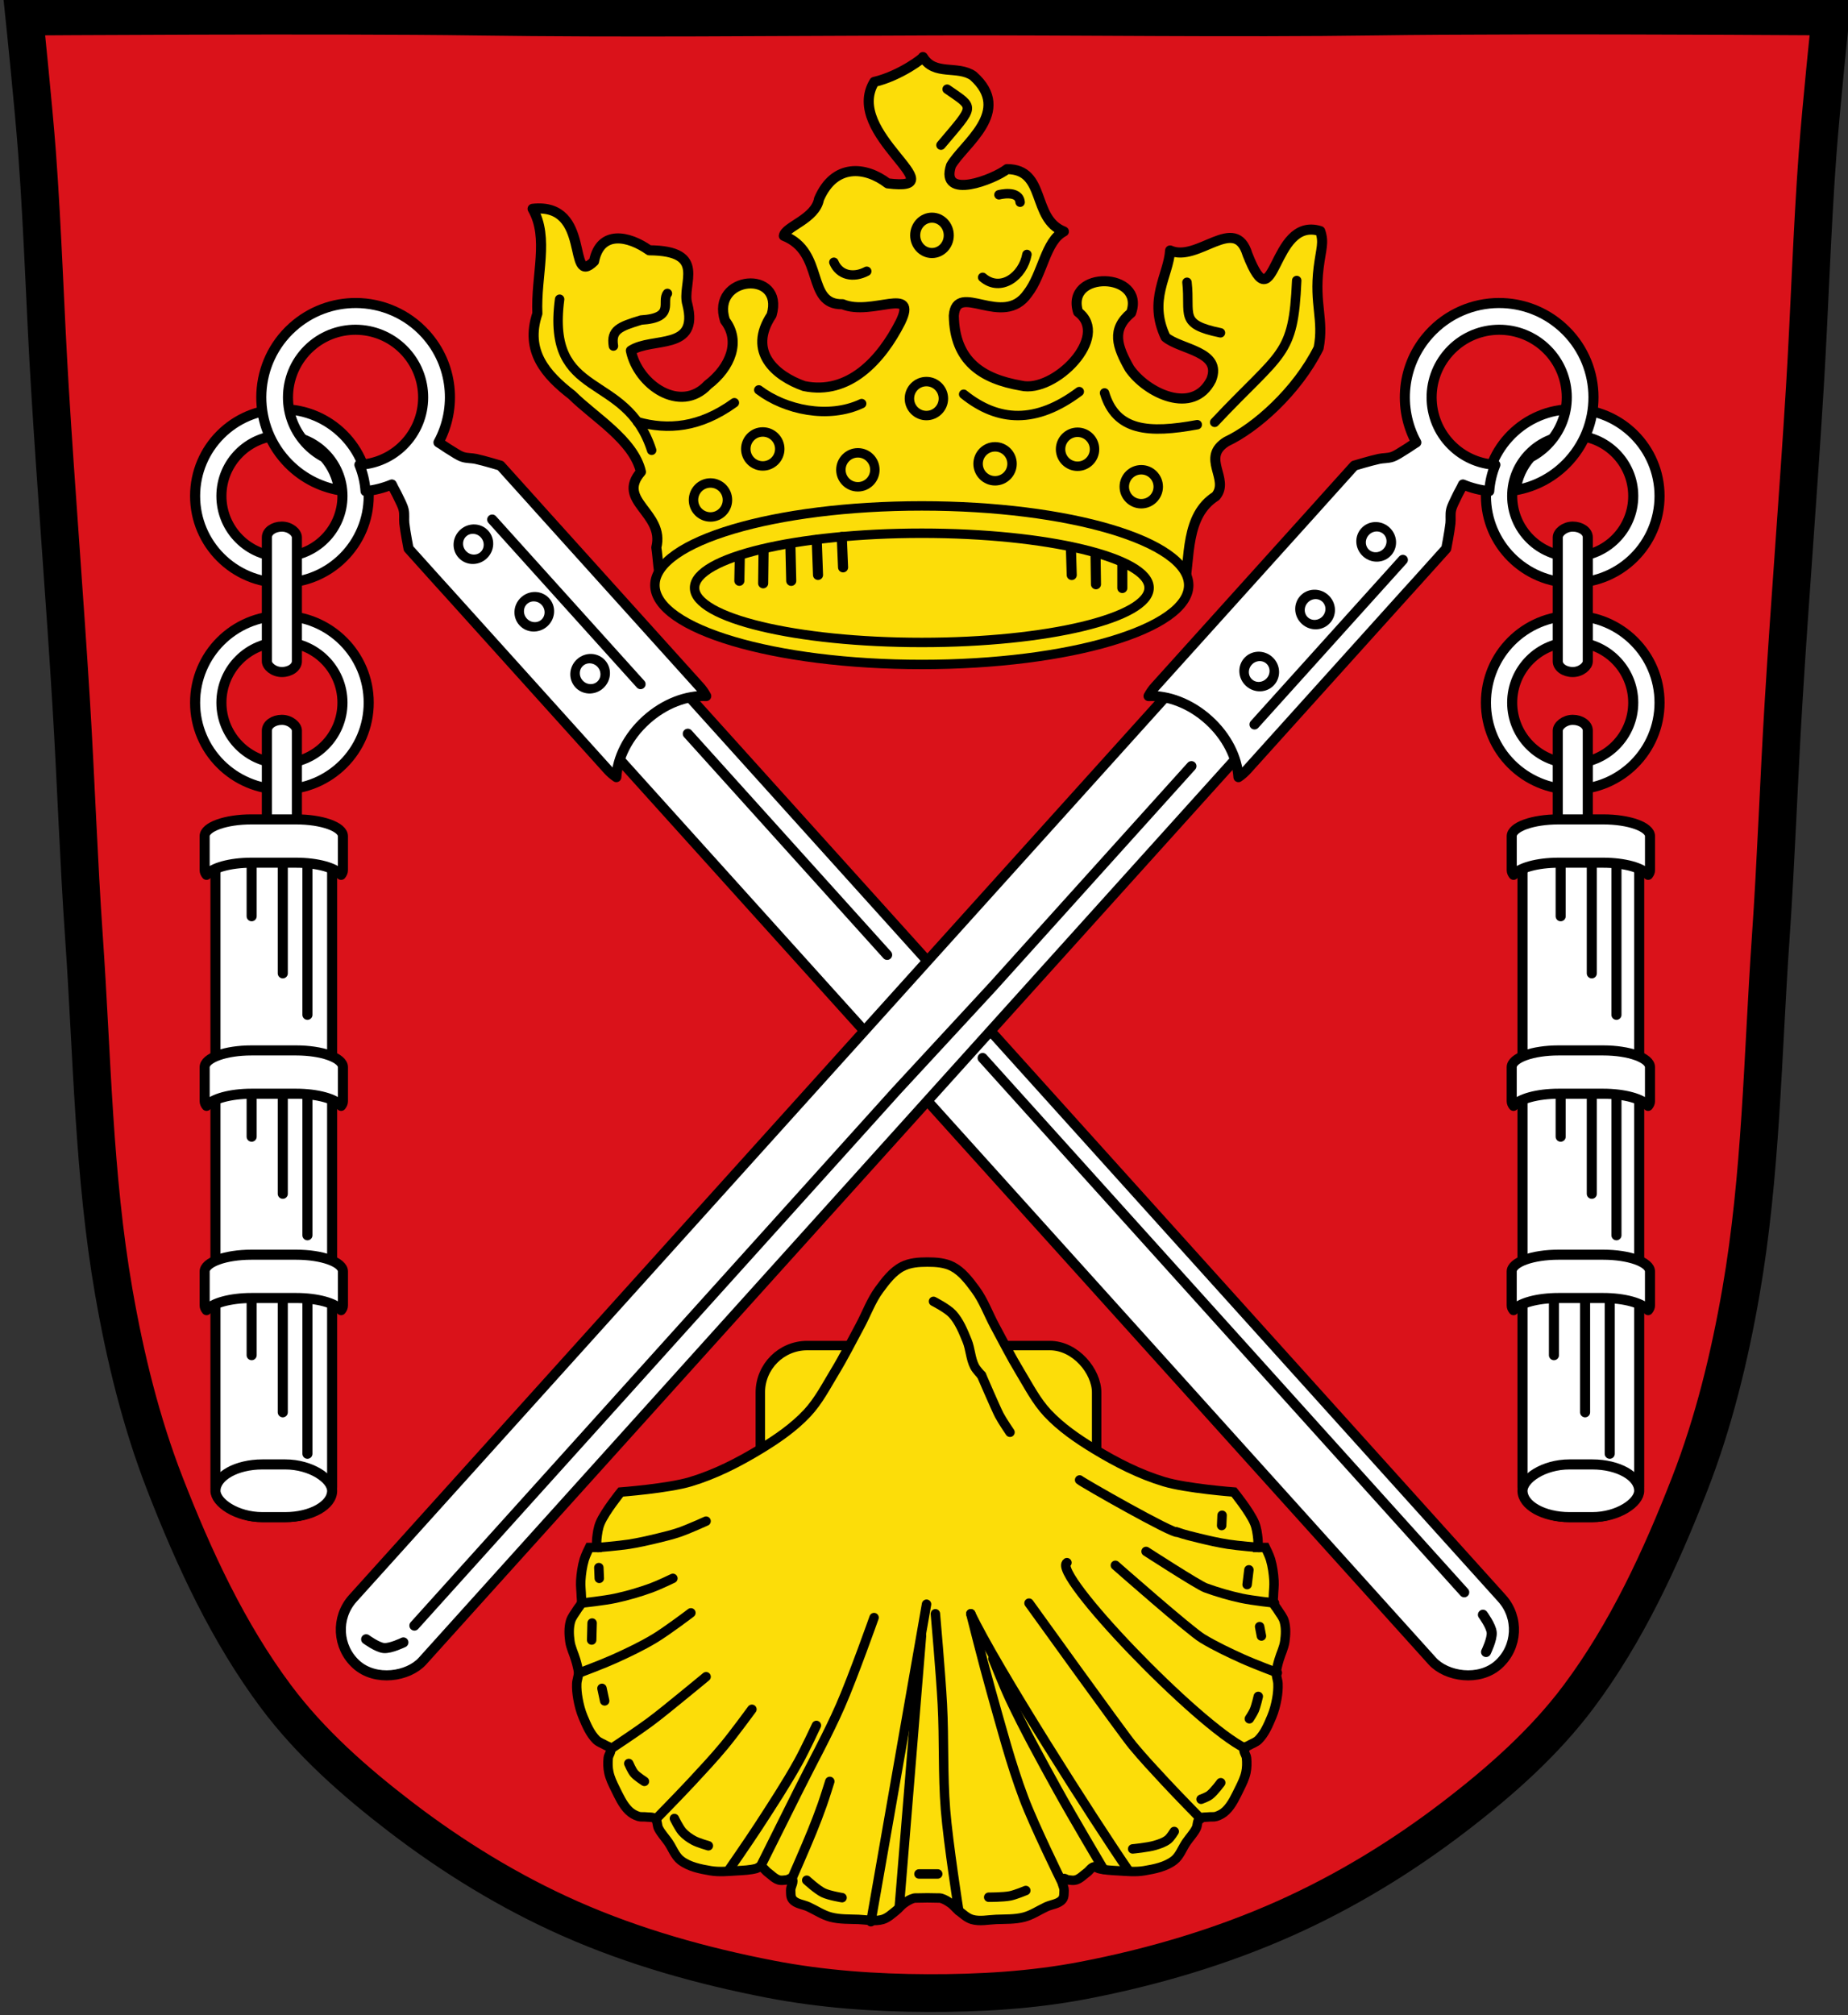 <?xml version="1.0" encoding="UTF-8"?>
<svg width="550.37" height="600" version="1.1" viewBox="0 0 550.37 600" xmlns="http://www.w3.org/2000/svg" xmlns:cc="http://creativecommons.org/ns#" xmlns:dc="http://purl.org/dc/elements/1.1/" xmlns:rdf="http://www.w3.org/1999/02/22-rdf-syntax-ns#" xmlns:xlink="http://www.w3.org/1999/xlink">
 <rect x="0" y="0" width="550.37" height="600" fill="#333333" stroke="none"/>
 <defs>
  <path id="1" d="m1428.1 120.93c0 5.154-3.714 9.332-8.295 9.332s-8.295-4.178-8.295-9.332 3.714-9.332 8.295-9.332 8.295 4.178 8.295 9.332z" fill="#fff" stroke="#000" stroke-linecap="round" stroke-linejoin="round" stroke-width="5.499"/>
 </defs>
 <g>
  <path d="m450.31 4.643c-14.708 0.03-28.674 0.111-39.789 0.269-44.46 0.631-88.066-0.12-132.1 0-1.491 0.004-2.981 0.02-4.472 0.024-44.033 0.12-87.639 0.631-132.1 0-44.46-0.631-134.62 0-134.62 0s2.807 27.078 3.813 40.644c1.724 23.256 2.392 46.574 3.813 69.852 1.914 31.341 4.441 62.658 6.355 93.996 1.421 23.273 2.197 46.59 3.813 69.852 2.442 35.176 2.821 70.672 8.872 105.41 3.383 19.424 8.103 38.767 15.253 57.139 8.63 22.184 18.812 44.236 33.068 63.299 10.278 13.744 23.406 25.313 37.027 35.755 15.594 11.955 32.575 22.377 50.541 30.33 19.006 8.413 39.294 14.095 59.708 18.035 15.362 2.966 31.107 4.077 46.753 4.13 15.546 0.053 31.219-0.854 46.484-3.788 20.491-3.94 40.768-9.906 59.831-18.403 17.947-8 34.974-18.375 50.569-30.33 13.623-10.442 26.749-22.014 37.027-35.755 14.255-19.063 24.438-41.116 33.068-63.299 7.148-18.375 11.87-37.744 15.253-57.167 6.048-34.74 6.429-70.234 8.872-105.41 1.615-23.261 2.392-46.574 3.813-69.852 1.914-31.341 4.441-62.63 6.355-93.973 1.421-23.273 2.089-46.595 3.813-69.852 1.006-13.567 3.813-40.644 3.813-40.644s-50.716-0.357-94.827-0.269z" fill="#da121a" stroke="#000" stroke-width="11.24"/>
 </g>
 <g>
  <path id="2" d="m83.957 121.82c-14.278 0-25.852 11.575-25.852 25.852 0 14.278 11.575 25.852 25.852 25.852 14.278 0 25.852-11.575 25.852-25.852 0-14.278-11.575-25.852-25.852-25.852zm0 7.833c9.956 0 18.035 8.064 18.035 18.018 0 9.956-8.081 18.035-18.035 18.035-9.956 0-18.018-8.081-18.018-18.035 0-9.956 8.064-18.018 18.018-18.018z" fill="#fff" stroke="#000" stroke-linecap="round" stroke-linejoin="round" stroke-width="3"/>
  <path id="3" d="m83.957 183.34c-14.278 0-25.852 11.575-25.852 25.852s11.575 25.852 25.852 25.852c14.278 0 25.852-11.575 25.852-25.852s-11.575-25.852-25.852-25.852zm0 7.833c9.956 0 18.035 8.064 18.035 18.018 0 9.956-8.081 18.035-18.035 18.035-9.956 0-18.018-8.081-18.018-18.035 0-9.956 8.064-18.018 18.018-18.018z" fill="#fff" stroke="#000" stroke-linecap="round" stroke-linejoin="round" stroke-width="3"/>
  <g transform="matrix(.417 -.376 .376 .417 -497.21 645.06)" fill="#fff" stroke="#000" stroke-width="5.338">
   <g fill="#fff" stroke="#000" stroke-linecap="round" stroke-width="5.338">
    <rect id="E" x="1401.4" y="215.8" width="49.705" height="711.7" rx="24.852" ry="24.853" fill="#fff" stroke="#000" stroke-linecap="round" stroke-linejoin="round" stroke-width="5.338"/>
    <path id="F" d="m1437.4 273.02v157.89"/>
    <path id="G" d="m1438.4 505.43v381.46"/>
    <path id="H" d="m1425.8 918.16s6.998-2.813 9.158-5.684c2.103-2.797 2.842-10.1 2.842-10.1" fill="#fff" stroke="#000" stroke-linecap="round" stroke-width="5.338"/>
   </g>
   <path id="I" transform="matrix(.743 .67 -.67 .743 2294.4 548.23)" d="m-996.31 141.09c-11.999-0.048-24.04 4.208-33.656 12.875-20.51 18.49-22.15 50.08-3.656 70.59 7.753 8.599 17.793 13.879 28.375 15.75-0.792-6.657-3.611-12.675-7.844-17.438-3.678-1.918-7.09-4.518-10.03-7.781-13.25-14.697-12.07-37.37 2.625-50.625 14.697-13.25 37.34-12.04 50.594 2.656 13.25 14.697 12.1 37.31-2.594 50.563-6.313 5.691-14.1 8.711-21.969 9.156 1.774 4.367 2.9 9.05 3.25 13.969 4.746-0.5 9.45-1.665 13.938-3.531 1.051 2.291 2.386 4.451 3.438 6.75 1.015 2.22 2.301 4.37 2.844 6.75 0.528 2.315 0.089 4.732 0.344 7.094 0.485 4.488 2.219 13.375 2.219 13.375l15.688 17.438 5.5 6.06 84.37 93.59c1.411 1.565 2.955 2.91 4.625 4.03 0.642-10.326 6.134-21.558 15.844-30.31 9.711-8.754 21.475-13.08 31.813-12.656-0.943-1.777-2.12-3.466-3.531-5.03l-84.37-93.56-5.469-6.094-15.719-17.438s-8.648-2.616-13.06-3.563c-2.322-0.498-4.783-0.298-7.03-1.063-2.311-0.786-4.334-2.324-6.438-3.563-2.178-1.283-4.173-2.811-6.344-4.094 9.847-18.11 7.805-41.2-6.781-57.37-9.823-10.896-23.37-16.476-36.969-16.531z" fill="#fff" stroke="#000" stroke-linecap="round" stroke-linejoin="round" stroke-width="5.338"/>
   <path id="J" d="m1436.4 119.2v117.51" fill="#fff" stroke="#000" stroke-linecap="round" stroke-width="5.338"/>
   <g stroke="#000000" stroke-width="5.87">
    <use transform="matrix(.964 0 0 .857 51.54 18.588)" width="977.12" height="1067.6" xlink:href="#1"/>
    <use transform="matrix(.964 0 0 .857 51.54 66.823)" width="977.12" height="1067.6" xlink:href="#1"/>
    <use transform="matrix(.964 0 0 .857 51.54 111.06)" width="977.12" height="1067.6" xlink:href="#1"/>
   </g>
  </g>
  <rect id="4" x="79.477" y="156.78" width="8.944" height="43.297" rx="4.472" ry="3.194" fill="#fff" stroke="#000" stroke-linecap="round" stroke-linejoin="round" stroke-width="3"/>
  <rect id="5" x="79.477" y="214.31" width="8.944" height="43.297" rx="4.472" ry="3.194" fill="#fff" stroke="#000" stroke-linecap="round" stroke-linejoin="round" stroke-width="3"/>
  <rect id="6" x="64.168" y="251.02" width="34.748" height="200.65" rx="13.968" ry="8.985" fill="#fff" stroke="#000" stroke-linecap="round" stroke-linejoin="round" stroke-width="3"/>
  <path id="7" d="m91.561 251.55v50.581zm-16.615 0.387v20.845zm9.273 0.773v37.075z" fill="none" stroke="#000" stroke-linecap="round" stroke-linejoin="round" stroke-width="3"/>
  <path id="8" d="m74.908 243.95c-7.738 0-13.963 2.229-13.963 5.005v10.099c0 0.49 0.201 0.959 0.562 1.405 1.684-2.088 7.022-3.618 13.4-3.618h13.26c6.382 0 11.736 1.528 13.418 3.618 0.36-0.446 0.545-0.917 0.545-1.405v-10.099c0-2.776-6.227-5.005-13.963-5.005z" fill="#fff" stroke="#000" stroke-linecap="round" stroke-linejoin="round" stroke-width="3"/>
  <path id="9" d="m91.561 317.18v50.581zm-16.615 0.387v20.845zm9.273 0.773v37.075z" fill="none" stroke="#000" stroke-linecap="round" stroke-linejoin="round" stroke-width="3"/>
  <path id="A" d="m74.914 312.73c-7.738 0-13.963 2.229-13.963 5.005v10.099c0 0.49 0.201 0.959 0.562 1.405 1.684-2.088 7.022-3.618 13.4-3.618h13.26c6.382 0 11.736 1.528 13.418 3.618 0.36-0.446 0.545-0.917 0.545-1.405v-10.099c0-2.776-6.227-5.005-13.963-5.005z" fill="#fff" stroke="#000" stroke-linecap="round" stroke-linejoin="round" stroke-width="3"/>
  <path id="B" d="m91.561 382.23v50.581zm-16.615 0.387v20.845zm9.273 0.773v37.075z" fill="none" stroke="#000" stroke-linecap="round" stroke-linejoin="round" stroke-width="3" style="paint-order:stroke fill markers"/>
  <path id="C" d="m74.914 373.55c-7.738 0-13.963 2.229-13.963 5.005v10.099c0 0.49 0.201 0.959 0.562 1.405 1.684-2.088 7.022-3.618 13.4-3.618h13.26c6.382 0 11.736 1.528 13.418 3.618 0.36-0.446 0.545-0.917 0.545-1.405v-10.099c0-2.776-6.227-5.005-13.963-5.005z" fill="#fff" stroke="#000" stroke-linecap="round" stroke-linejoin="round" stroke-width="3"/>
  <rect id="D" x="64.168" y="435.99" width="34.748" height="15.687" rx="13.968" ry="7.843" fill="#fff" stroke="#000" stroke-linecap="round" stroke-linejoin="round" stroke-width="3"/>
  <use transform="matrix(-1 0 0 1 552.35 -1.714e-7)" width="977.12" height="1067.6" stroke="#000000" stroke-width="3" xlink:href="#2"/>
  <use transform="matrix(-1 0 0 1 552.35 -1.714e-7)" width="977.12" height="1067.6" stroke="#000000" stroke-width="3" xlink:href="#3"/>
  <g fill="#ffffff" stroke="#000000">
   <g stroke-width="5.338">
    <use transform="matrix(-.417 -.376 -.376 .417 1049.6 645.06)" width="977.12" height="1067.6" xlink:href="#E"/>
    <use transform="matrix(-.376 .417 .417 .376 273.37 -450.81)" width="977.12" height="1067.6" xlink:href="#H"/>
    <use transform="matrix(-.417 -.376 -.376 .417 1049.6 645.06)" width="977.12" height="1067.6" xlink:href="#I"/>
    <use transform="matrix(-.417 -.376 -.376 .417 1061.6 657.06)" width="977.12" height="1067.6" xlink:href="#J"/>
   </g>
   <g stroke-width="5.87">
    <use transform="matrix(-.403 -.363 -.323 .358 1021.1 633.42)" width="977.12" height="1067.6" xlink:href="#1"/>
    <use transform="matrix(-.403 -.363 -.323 .358 1002.9 653.56)" width="977.12" height="1067.6" xlink:href="#1"/>
    <use transform="matrix(-.403 -.363 -.323 .358 986.26 672.02)" width="977.12" height="1067.6" xlink:href="#1"/>
   </g>
  </g>
  <g stroke="#000000" stroke-width="3">
   <use transform="matrix(-1 0 0 1 552.35 -1.714e-7)" width="977.12" height="1067.6" xlink:href="#4"/>
   <use transform="matrix(-1 0 0 1 552.35 -1.714e-7)" width="977.12" height="1067.6" xlink:href="#5"/>
   <use transform="matrix(-1 0 0 1 552.35 -1.714e-7)" width="977.12" height="1067.6" xlink:href="#6"/>
   <use transform="translate(389.85)" width="977.12" height="1067.6" xlink:href="#7"/>
   <use transform="matrix(-1 0 0 1 552.35 -1.714e-7)" width="977.12" height="1067.6" xlink:href="#8"/>
   <use transform="translate(389.85)" width="977.12" height="1067.6" xlink:href="#9"/>
   <use transform="matrix(-1 0 0 1 552.35 -1.714e-7)" width="977.12" height="1067.6" xlink:href="#A"/>
   <use transform="translate(387.85)" width="977.12" height="1067.6" xlink:href="#B"/>
   <use transform="matrix(-1 0 0 1 552.35 -1.714e-7)" width="977.12" height="1067.6" xlink:href="#C"/>
   <use transform="matrix(-1 0 0 1 552.35 -1.714e-7)" width="977.12" height="1067.6" xlink:href="#D"/>
  </g>
  <path d="m266.97 324.74 28.44-30.751m-28.44 30.751-143.55 159.23m231.41-255.88-59.417 65.905" stroke="#000" stroke-linecap="round" stroke-width="3"/>
 </g>
 <g stroke="#000">
  <g stroke-linecap="round">
   <rect x="226.44" y="400.6" width="100.16" height="61.663" rx="13.968" fill="#fcdd09" stroke-linejoin="round" stroke-width="2.81"/>
   <path d="m268.69 377.09c-2.846 1.489-4.904 4.232-6.811 6.811-2.447 3.308-3.839 7.287-5.796 10.906-2.465 4.56-4.792 9.197-7.482 13.629-2.549 4.2-4.829 8.67-8.184 12.259-4.01 4.289-8.945 7.681-13.962 10.729-6.534 3.973-13.472 7.513-20.794 9.712-6.706 2.014-20.777 3.074-20.777 3.074s-4.696 5.791-6.129 9.185c-0.632 1.498-0.848 3.16-1.019 4.777-0.09 0.847 0 2.546 0 2.546h-2.213s-1.166 2.337-1.528 3.583c-0.594 2.043-0.903 4.181-1.036 6.305-0.1 1.588 0.147 3.187 0.176 4.777 0.011 0.624 0.175 1.262 0 1.862-0.207 0.711-0.812 1.245-1.194 1.879-0.709 1.176-1.666 2.259-2.037 3.583-0.538 1.914-0.447 3.985-0.176 5.954 0.26 1.885 1.169 3.618 1.703 5.445 0.182 0.622 0.371 1.247 0.509 1.879 0.148 0.675 0.348 1.347 0.351 2.037 5e-3 1.092-0.483 2.158-0.527 3.249-0.059 1.479 0.093 2.968 0.351 4.426 0.329 1.859 0.796 3.705 1.528 5.445 1.016 2.415 2.073 4.953 3.917 6.811 0.788 0.796 1.941 1.123 2.898 1.703 0.458 0.278 1.166 0.365 1.37 0.86 0.378 0.917-0.59 1.911-0.685 2.898-0.135 1.414-0.116 2.86 0.176 4.25 0.351 1.671 1.099 3.249 1.862 4.777 1.161 2.326 2.236 4.819 4.092 6.639 0.8 0.784 1.829 1.368 2.898 1.703 0.707 0.222 1.479 0.061 2.213 0.158 0.916 0.121 2.02-0.075 2.722 0.527 0.777 0.666 0.548 1.972 1.019 2.88 0.768 1.483 1.942 2.723 2.898 4.092 1.262 1.808 2.004 4.126 3.759 5.462 2.486 1.893 5.771 2.538 8.852 3.056 2.576 0.433 5.226 0.153 7.833 0 1.941-0.114 3.918-0.183 5.796-0.685 0.418-0.112 0.765-0.562 1.194-0.509 0.924 0.116 1.46 1.157 2.213 1.703 1.058 0.768 1.983 1.827 3.232 2.213 0.759 0.235 1.598 0.086 2.389 0 0.52-0.057 1.135-0.681 1.528-0.334 0.854 0.758-0.383 2.265-0.334 3.406 0.039 0.923-0.058 1.992 0.509 2.722 1.076 1.384 3.169 1.476 4.76 2.213 2.213 1.024 4.298 2.454 6.656 3.074 2.7 0.709 5.553 0.571 8.342 0.685 2.383 0.097 4.862 0.679 7.148 0 1.494-0.444 2.688-1.605 3.917-2.564 0.855-0.668 1.503-1.585 2.389-2.213 0.891-0.631 1.847-1.231 2.898-1.528 0.35-0.099 0.726-0.058 1.089-0.07 2.001-0.065 4.005-0.066 6.007 0 0.357 0.012 0.727-0.027 1.071 0.07 1.051 0.297 2.007 0.897 2.898 1.528 0.886 0.627 1.534 1.545 2.389 2.213 1.228 0.96 2.422 2.12 3.917 2.564 2.286 0.679 4.783 0.097 7.166 0 2.789-0.114 5.643 0.024 8.342-0.685 2.359-0.62 4.426-2.049 6.639-3.074 1.591-0.736 3.701-0.829 4.777-2.213 0.568-0.729 0.47-1.799 0.509-2.722 0.049-1.14-1.205-2.65-0.351-3.406 0.392-0.347 1.025 0.277 1.546 0.334 0.79 0.086 1.612 0.235 2.371 0 1.249-0.386 2.191-1.445 3.249-2.213 0.754-0.547 1.289-1.587 2.213-1.703 0.429-0.054 0.777 0.398 1.194 0.509 1.878 0.501 3.838 0.571 5.778 0.685 2.607 0.153 5.258 0.433 7.833 0 3.081-0.518 6.384-1.163 8.869-3.056 1.754-1.336 2.479-3.654 3.741-5.462 0.955-1.37 2.13-2.609 2.898-4.092 0.47-0.909 0.241-2.214 1.019-2.88 0.702-0.601 1.806-0.406 2.722-0.527 0.734-0.097 1.507 0.064 2.213-0.158 1.068-0.336 2.098-0.919 2.898-1.703 1.857-1.82 2.931-4.312 4.092-6.639 0.763-1.528 1.528-3.106 1.879-4.777 0.292-1.39 0.311-2.838 0.176-4.25-0.094-0.987-1.062-1.981-0.685-2.898 0.204-0.495 0.894-0.583 1.352-0.86 0.958-0.581 2.11-0.908 2.898-1.703 1.843-1.861 2.901-4.399 3.917-6.811 0.732-1.74 1.216-3.586 1.546-5.445 0.259-1.458 0.393-2.947 0.334-4.426-0.043-1.091-0.514-2.157-0.509-3.249 3e-3 -0.691 0.186-1.362 0.334-2.037 0.139-0.632 0.328-1.258 0.509-1.879 0.534-1.827 1.443-3.559 1.703-5.445 0.272-1.969 0.379-4.04-0.158-5.954-0.372-1.322-1.345-2.407-2.055-3.583-0.383-0.634-0.987-1.168-1.194-1.879-0.175-0.6-0.011-1.237 0-1.862 0.028-1.591 0.275-3.189 0.176-4.777-0.133-2.124-0.425-4.261-1.019-6.305-0.362-1.245-1.528-3.583-1.528-3.583h-2.231s0.09-1.697 0-2.546c-0.171-1.617-0.386-3.279-1.019-4.777-1.434-3.394-6.129-9.185-6.129-9.185s-14.073-1.059-20.777-3.074c-7.323-2.199-14.243-5.742-20.777-9.712-5.018-3.049-9.97-6.442-13.98-10.729-3.356-3.589-5.618-8.059-8.166-12.259-2.689-4.432-5.034-9.071-7.499-13.629-1.957-3.62-3.349-7.598-5.796-10.906-1.91-2.582-3.968-5.325-6.811-6.811-2.245-1.175-4.947-1.352-7.482-1.352-2.54 0-5.249 0.175-7.499 1.352z" fill="#fcdd09" stroke-width="2.81"/>
   <g transform="matrix(.562 0 0 .562 112.85 7.098)" fill="none" stroke-width="5">
    <path d="m116.06 807.16s10.993-0.883 16.436-1.736c5.129-0.804 10.199-1.963 15.245-3.183 3.885-0.939 7.781-1.881 11.56-3.183 4.805-1.655 14.07-5.864 14.07-5.864"/>
    <path d="m107.87 836.56s11.685-1.26 17.42-2.495c6.479-1.395 12.87-3.264 19.1-5.529 3.901-1.418 11.392-5.03 11.392-5.03"/>
    <path d="m106.37 873.53s12.505-4.706 18.585-7.465c7.187-3.261 14.347-6.652 21.11-10.722 6.73-4.051 19.266-13.57 19.266-13.57"/>
    <path d="m123.34 913.56s13.413-8.876 19.877-13.655c5.849-4.324 11.429-9 17.09-13.57 4.384-3.539 13.07-10.722 13.07-10.722"/>
    <path d="m146.96 950.84s12.582-12.851 18.701-19.44c5.921-6.375 11.876-12.731 17.423-19.434 5.106-6.169 14.575-19.1 14.575-19.1"/>
    <path d="m185.1 978.48s11-15.86 16.251-23.957c7.215-11.132 14.499-22.246 20.942-33.841 3.481-6.265 9.549-19.266 9.549-19.266"/>
    <g transform="matrix(-1,0,0,1,-411.32,0)">
     <path d="m-877.72 807.16s10.993-0.883 16.436-1.736c5.129-0.804 10.199-1.963 15.245-3.183 3.885-0.939 7.781-1.881 11.56-3.183 1.742 1.408 50.597-26.444 51.839-27.686"/>
     <path d="m-885.91 836.56s11.685-1.26 17.42-2.495c6.479-1.395 12.87-3.264 19.1-5.529 3.901-1.418 31.535-19.298 31.535-19.298"/>
     <path d="m-887.41 873.53s12.505-4.706 18.585-7.465c7.187-3.261 14.347-6.652 21.11-10.722 6.73-4.051 46.124-38.749 46.124-38.749"/>
     <path d="m-870.44 913.56c25.418-12.294 102.82-92.757 94.52-98.377"/>
     <path d="m-846.81 950.84s12.582-12.851 18.701-19.44c5.921-6.375 11.876-12.731 17.423-19.434 5.106-6.169 54.862-75.334 54.862-75.334"/>
     <path d="m-808.68 978.48c17.879-25.848 70.872-108.9 83.704-136.21"/>
    </g>
    <path d="m202.13 976.28s13.379-26.784 20.05-40.19c7.499-15.07 15.701-29.813 22.449-45.23 6.661-15.221 17.758-46.574 17.758-46.574"/>
    <path d="m218.79 982.66s7.348-16.673 10.763-25.12c1.883-4.653 3.693-9.338 5.361-14.07 1.444-4.097 4.02-12.397 4.02-12.397"/>
    <path d="m307.29 999.62s-5.594-35.556-7.04-53.48c-1.499-18.6-0.68-37.32-1.675-55.956-0.854-15.996-3.686-47.914-3.686-47.914"/>
    <path d="m260.71 1005.4 29.486-168.2"/>
    <path d="m275.79 997.08 11.723-143"/>
    <path d="m361.57 983.67s-14.13-28.644-19.769-43.558c-7.02-18.572-12-37.861-17.423-56.961-3.848-13.551-10.722-40.878-10.722-40.878"/>
    <path d="m384.02 977.64s-16.604-27.977-24.46-42.22c-8.711-15.792-17.43-31.606-25.13-47.914-3.312-7.02-9.05-21.444-9.05-21.444"/>
    <path d="m293.88 676.76s7.331 3.733 10.05 6.701c3.614 3.943 5.659 9.132 7.706 14.07 1.827 4.408 1.837 9.495 4.02 13.738 0.91 1.768 3.686 4.691 3.686 4.691"/>
    <path d="m319.34 715.96s7.69 17.872 9.394 21.1c1.663 3.152 5.696 9.05 5.696 9.05"/>
    <path d="m116.54 817.81 0.237 5.686"/>
    <path d="m112.98 847.18-0.237 9"/>
    <path d="m118.2 881.78 1.422 6.634"/>
    <path d="m132.41 921.58s1.564 3.703 2.843 5.212c1.491 1.76 5.449 4.265 5.449 4.265"/>
    <path d="m156.58 950.72s2.421 5.05 4.265 7.108c1.655 1.847 3.746 3.314 5.923 4.502 2.435 1.328 7.819 2.843 7.819 2.843"/>
    <path d="m226.71 983.42s5.47 5.03 8.766 6.634c3.085 1.498 9.951 2.606 9.951 2.606"/>
    <path d="m286.18 980.1h9.951"/>
    <path d="m323.14 992.42s7.647 0.03 11.372-0.711c2.866-0.57 8.292-2.843 8.292-2.843"/>
    <path d="m399.43 966.83s8.01-0.752 11.846-1.895c2.405-0.718 4.897-1.53 6.871-3.08 1.417-1.112 3.317-4.265 3.317-4.265"/>
    <path d="m435.68 940.53s3.172-1.138 4.502-2.132c2.374-1.775 5.923-6.634 5.923-6.634"/>
    <path d="m461.26 897.89s1.925-2.907 2.606-4.502c1-2.344 2.132-7.345 2.132-7.345"/>
    <path d="m467.66 854.05-0.948-4.975"/>
    <path d="m460.08 826.81 0.948-7.819"/>
    <path d="m446.58 795.53 0.237-5.449"/>
   </g>
  </g>
  <g transform="translate(572.35 -5.316)">
   <path d="m-297.48 22.307c0.465 0.002-6.702 5.587-14.502 7.398-9.331 15.444 25.126 32.842 4.005 30.208-6.614-5.077-15.878-5.991-20.459 4.666-1.046 5.95-10.074 8.181-10.471 10.95 12.371 4.889 6.449 20.629 17.5 20.363 8.655 3.641 22.556-5.681 17.216 5.336-5.714 11.251-15.359 21.809-28.705 19.027-8.451-2.974-16.973-10.17-9.656-21.149 3.96-13.695-18.264-11.837-13.879 1.637 4.734 6.097 1.705 13.926-5.129 19.147-8.15 8.705-20.839-5e-3 -22.902-10.19 6.37-4.168 20.386 0.235 16.816-13.804-1.827-6.116 6.15-15.95-11.357-16.062-6.147-4.371-14.572-6.112-16.431 3.29-8.205 8.009-0.455-17.621-18.297-15.638 5.014 8.677 0.921 19.766 1.422 31.173-3.745 11.217 2.477 18.221 10.331 24.292 6.498 6.514 18.351 13.406 20.511 22.844-7.569 8.684 7.193 12.144 4.582 22.516 1.071 6.921-0.09 15.665 9.821 12.908 17.74 1.265 35.437-0.825 53.182-0.6 8.215 0.481 15.773-4.677 23.586-0.953 14.071 1.989 28.358 0.567 42.488 1.967 9.379 0.131 18.756-0.288 28.114-0.876 1.797-9.388 0.276-21.95 9.436-27.714 4.284-5.149-4.623-11.485 3.227-16.283 8.687-4.079 20.937-14.904 27.386-27.822 1.632-8.441-1.338-12.982 7e-3 -23.912 0.719-5.716 1.663-7.447 0.482-10.915-14.712-4.597-13.216 28.501-21.668 6.942-3.668-12.114-14.823 2.529-23.039-1.17-0.491 7.47-6.625 14.69-1.359 25.81 4.51 3.784 16.973 4.177 13.597 12.719-5.397 10.693-19.286 3.931-24.337-3.395-3.694-6.497-5.489-11.609 0.47-16.549 4.385-12.219-19.737-12.838-15.778-0.25 9.718 7.269-7.038 24.25-16.978 21.912-11.675-2.012-19.813-7.312-20.035-20.831 0.758-10.442 14.619 3.952 21.97-6.576 4.521-5.766 5.304-15.667 10.811-18.484-9.736-3.826-5.12-18.55-16.936-18.573-3.765 2.99-20.077 9.433-16.681-1.041 3.643-6.42 18.565-16.07 6.596-26.733-4.671-3.226-11.554 0.1-14.956-5.583z" fill="#fcdd09" stroke-linecap="round" stroke-linejoin="round" stroke-width="3"/>
   <g fill="none">
    <g stroke-width="2.81">
     <path d="m-232.46 145.17c-2.794 0-5.058 2.265-5.058 5.058 0 2.794 2.265 5.058 5.058 5.058 2.794 0 5.058-2.265 5.058-5.058 0-2.794-2.265-5.058-5.058-5.058z"/>
     <path d="m-360.76 149.11c-2.794 0-5.058 2.265-5.058 5.058 0 2.794 2.265 5.058 5.058 5.058 2.794 0 5.058-2.265 5.058-5.058 0-2.794-2.265-5.058-5.058-5.058z"/>
     <path d="m-276 138.34c-2.794 0-5.058 2.265-5.058 5.058 0 2.794 2.265 5.058 5.058 5.058 2.794 0 5.058-2.265 5.058-5.058 0-2.794-2.265-5.058-5.058-5.058z"/>
     <path d="m-316.86 140.13c-2.794 0-5.058 2.265-5.058 5.058 0 2.794 2.265 5.058 5.058 5.058 2.794 0 5.058-2.265 5.058-5.058 0-2.794-2.265-5.058-5.058-5.058z"/>
     <path d="m-251.44 134.01c-2.794 0-5.058 2.265-5.058 5.058 0 2.794 2.265 5.058 5.058 5.058 2.794 0 5.058-2.265 5.058-5.058 0-2.794-2.265-5.058-5.058-5.058z"/>
     <path d="m-345.18 133.92c-2.794 0-5.058 2.265-5.058 5.058 0 2.794 2.265 5.058 5.058 5.058 2.794 0 5.058-2.265 5.058-5.058 0-2.794-2.265-5.058-5.058-5.058z"/>
    </g>
    <g stroke-linecap="round">
     <path d="m-289.79 75.383c0 2.907-2.239 5.262-5.001 5.262s-5.001-2.357-5.001-5.262c0-2.907 2.239-5.262 5.001-5.262s5.001 2.357 5.001 5.262z" stroke-linejoin="round" stroke-width="3"/>
     <g transform="matrix(.562 0 0 .562 -461.15 11.098)" stroke-width="5">
      <path d="m127.21 173.02c-1.403-8.521 3.275-10.298 14.636-13.755 18.463-1.182 10.538-9.789 13.965-14.106"/>
      <path d="m98.694 148.23c-7.213 54.286 35.184 37.709 48.771 80.016"/>
      <path d="m139.91 213.12c16.203 4.541 33.014 3.214 51.385-10.062"/>
      <path d="m204.24 196.27c14.006 10.591 36.86 15.562 54.507 7.247"/>
      <g transform="matrix(-1,0,0,1,-408.28,0)">
       <path d="m-857.17 166.02c22.225-4.562 15.798-9.498 17.745-26.77"/>
       <path d="m-897.58 138.32c1.764 40.696 7.884 37.172 43.474 75.118"/>
       <path d="m-844.88 214.69c25.764 4.754 43.094 3.453 49.133-16.819"/>
       <path d="m-782.35 197.17c22.893 17.117 42.839 16.227 61.264 1.391"/>
      </g>
     </g>
     <g transform="matrix(.562 0 0 .562 -461.15 11.098)" stroke-width="5">
      <path d="m244.02 128.65c2.885 6.954 10.411 8.503 17.428 4.768"/>
      <path d="m322.88 136.64c9.538 8.26 21.415-0.719 23.451-12.128"/>
      <path d="m331.51 92.898s10.603-2.822 11.219 3.935"/>
      <path d="m300.78 66.598c18.167-21.557 17.999-19.399 3.268-29.639"/>
     </g>
    </g>
   </g>
   <path d="m-218.33 179.54c0 13.036-35.586 23.605-79.486 23.605-43.9 0-79.486-10.569-79.486-23.605s35.586-23.605 79.486-23.605c43.9 0 79.486 10.569 79.486 23.605z" fill="#fcdd09" stroke-linecap="round" stroke-linejoin="round" stroke-width="2.811"/>
   <g fill="none">
    <path d="m-230.13 180.33c0 8.979-30.302 16.258-67.683 16.258-37.381 0-67.683-7.279-67.683-16.258 0-8.979 30.302-16.258 67.683-16.258 37.381 0 67.683 7.279 67.683 16.258z" stroke-linecap="round" stroke-linejoin="round" stroke-width="2.81"/>
    <path d="m-296.45 118.92c-2.794 0-5.058 2.265-5.058 5.058 0 2.794 2.265 5.058 5.058 5.058 2.794 0 5.058-2.265 5.058-5.058 0-2.794-2.265-5.058-5.058-5.058z" stroke-width="2.81"/>
    <g stroke-linecap="round" stroke-linejoin="round" stroke-width="3">
     <path d="m-352.03 171.27-0.127 6.962" style="paint-order:stroke fill markers"/>
     <path d="m-344.94 169.11-0.127 9.873" style="paint-order:stroke fill markers"/>
     <path d="m-336.96 167.47 0.253 10.785" style="paint-order:stroke fill markers"/>
     <path d="m-329.11 166.08 0.38 10.405" style="paint-order:stroke fill markers"/>
     <path d="m-321.65 165.19 0.38 9.038" style="paint-order:stroke fill markers"/>
     <path d="m-238.1 173.16v7.215" style="paint-order:stroke fill markers"/>
     <path d="m-246.08 170.25 0.127 9.013" style="paint-order:stroke fill markers"/>
     <path d="m-253.42 168.23 0.253 8.278" style="paint-order:stroke fill markers"/>
    </g>
   </g>
  </g>
 </g>
</svg>
